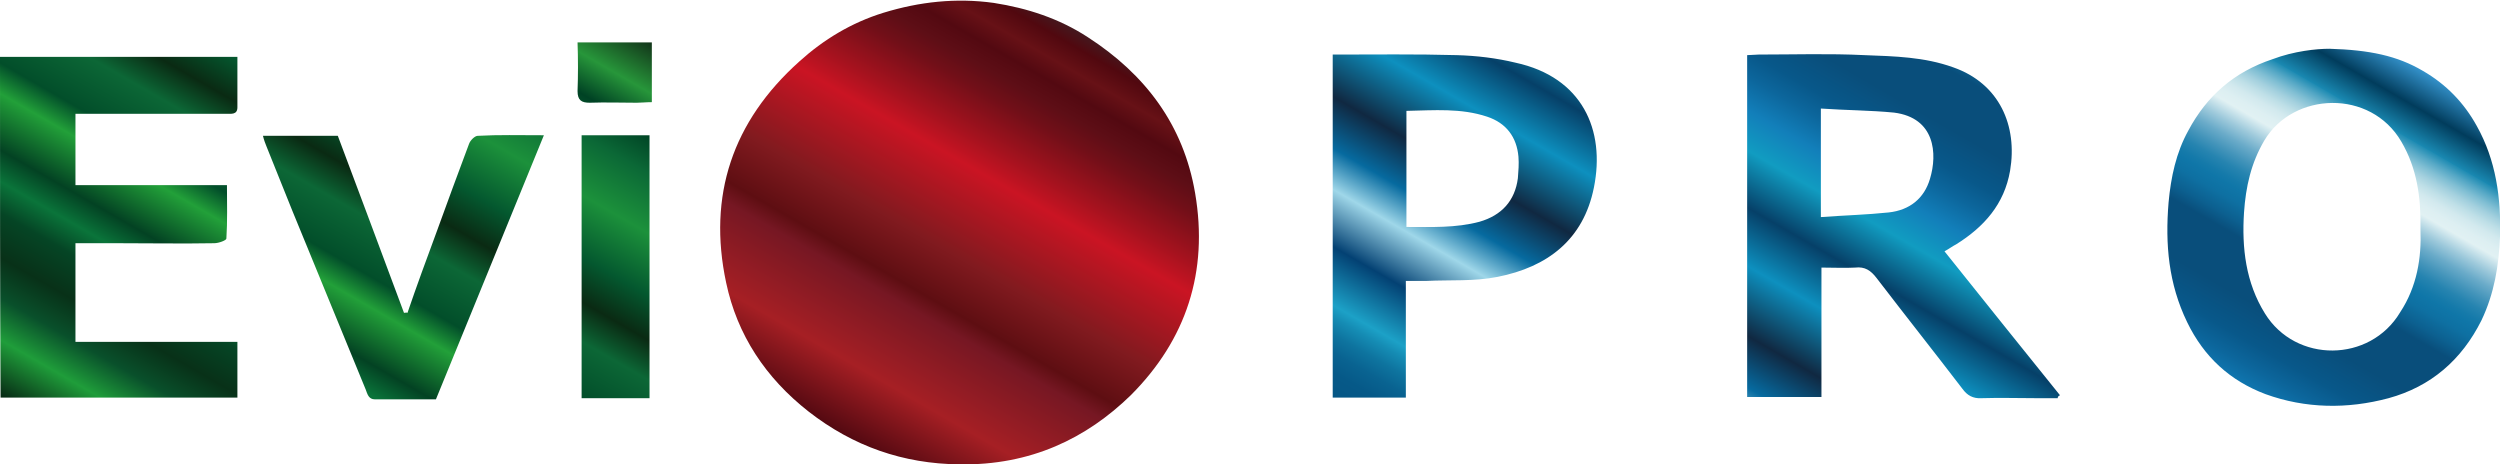 <?xml version="1.0" encoding="UTF-8"?>
<!-- Generator: Adobe Illustrator 26.0.2, SVG Export Plug-In . SVG Version: 6.00 Build 0)  -->
<svg xmlns="http://www.w3.org/2000/svg" xmlns:xlink="http://www.w3.org/1999/xlink" version="1.1" id="レイヤー_1" x="0px" y="0px" viewBox="0 0 430.7 80" style="enable-background:new 0 0 430.7 80;" xml:space="preserve">
<style type="text/css">
	.st0{fill:url(#SVGID_1_);}
	.st1{fill:url(#SVGID_00000132084866053539545210000014515008923643500183_);}
	.st2{fill:url(#SVGID_00000063615037382087192790000006635212208696273318_);}
</style>
<g>
	<linearGradient id="SVGID_1_" gradientUnits="userSpaceOnUse" x1="145.316" y1="74.894" x2="185.598" y2="5.124">
		<stop offset="0" style="stop-color:#530911"></stop>
		<stop offset="0.141" style="stop-color:#A61F24"></stop>
		<stop offset="0.306" style="stop-color:#761723"></stop>
		<stop offset="0.345" style="stop-color:#5E0E12"></stop>
		<stop offset="0.453" style="stop-color:#811A1F"></stop>
		<stop offset="0.632" style="stop-color:#CA1423"></stop>
		<stop offset="0.696" style="stop-color:#A3121E"></stop>
		<stop offset="0.785" style="stop-color:#710F18"></stop>
		<stop offset="0.83" style="stop-color:#5E0E16"></stop>
		<stop offset="0.876" style="stop-color:#530911"></stop>
		<stop offset="0.919" style="stop-color:#671116"></stop>
		<stop offset="0.966" style="stop-color:#51080F"></stop>
		<stop offset="1" style="stop-color:#43191F"></stop>
	</linearGradient>
	<path class="st0" d="M165.3,80c-9.7-0.1-18.3-3.1-26-9.1c-7.4-5.8-12.3-13.2-14.2-22.2c-3.2-15,1.1-27.8,12.6-38.1   c4.2-3.8,9-6.7,14.5-8.4c6.2-1.9,12.5-2.6,19-1.7c5.8,0.9,11.3,2.7,16.2,5.9c9.9,6.4,16.5,15.1,18.5,26.9   c2.3,13.5-1.5,25.2-11.1,34.8C187.2,75.5,177.6,80.2,165.3,80z"></path>
	
		<linearGradient id="SVGID_00000116950444780915166200000005504627601998430097_" gradientUnits="userSpaceOnUse" x1="288.114" y1="102.291" x2="359.449" y2="-21.265">
		<stop offset="0" style="stop-color:#055685"></stop>
		<stop offset="2.615743e-02" style="stop-color:#065988"></stop>
		<stop offset="4.716546e-02" style="stop-color:#096391"></stop>
		<stop offset="6.638420e-02" style="stop-color:#0E749F"></stop>
		<stop offset="8.442307e-02" style="stop-color:#158CB4"></stop>
		<stop offset="9.696970e-02" style="stop-color:#1CA1C7"></stop>
		<stop offset="0.158" style="stop-color:#034173"></stop>
		<stop offset="0.218" style="stop-color:#9FD7E9"></stop>
		<stop offset="0.261" style="stop-color:#066A9F"></stop>
		<stop offset="0.315" style="stop-color:#102841"></stop>
		<stop offset="0.388" style="stop-color:#0D90BF"></stop>
		<stop offset="0.449" style="stop-color:#064068"></stop>
		<stop offset="0.509" style="stop-color:#119CC1"></stop>
		<stop offset="0.551" style="stop-color:#127FBA"></stop>
		<stop offset="0.586" style="stop-color:#0C669C"></stop>
		<stop offset="0.612" style="stop-color:#08588A"></stop>
		<stop offset="0.654" style="stop-color:#094E7B"></stop>
		<stop offset="0.715" style="stop-color:#094E7B"></stop>
		<stop offset="0.731" style="stop-color:#0C6090"></stop>
		<stop offset="0.75" style="stop-color:#0E70A2"></stop>
		<stop offset="0.764" style="stop-color:#0F76A8"></stop>
		<stop offset="0.772" style="stop-color:#157AAA"></stop>
		<stop offset="0.785" style="stop-color:#2684B0"></stop>
		<stop offset="0.798" style="stop-color:#4394BA"></stop>
		<stop offset="0.814" style="stop-color:#6AABC9"></stop>
		<stop offset="0.83" style="stop-color:#9DC9DB"></stop>
		<stop offset="0.847" style="stop-color:#DAEDF1"></stop>
		<stop offset="0.849" style="stop-color:#E1F1F3"></stop>
		<stop offset="0.849" style="stop-color:#E1F1F3"></stop>
		<stop offset="0.849" style="stop-color:#E1F1F3"></stop>
		<stop offset="0.859" style="stop-color:#DDEFF2"></stop>
		<stop offset="0.87" style="stop-color:#D2E9EE"></stop>
		<stop offset="0.88" style="stop-color:#BEDFE7"></stop>
		<stop offset="0.89" style="stop-color:#A3D0DE"></stop>
		<stop offset="0.9" style="stop-color:#7FBED3"></stop>
		<stop offset="0.91" style="stop-color:#54A7C5"></stop>
		<stop offset="0.92" style="stop-color:#228DB4"></stop>
		<stop offset="0.921" style="stop-color:#1988B1"></stop>
		<stop offset="0.958" style="stop-color:#013C5C"></stop>
		<stop offset="1" style="stop-color:#3492CB"></stop>
	</linearGradient>
	<path style="fill:url(#SVGID_00000116950444780915166200000005504627601998430097_);" d="M354.5,68.6c-1.2,0-2.4,0-3.6,0   c-3.2,0-6.4-0.1-9.5,0c-1.5,0.1-2.5-0.5-3.3-1.6c-4.9-6.4-9.9-12.7-14.8-19.1c-1-1.3-2-2-3.7-1.8c-1.8,0.1-3.7,0-5.8,0   c0,7.5,0,14.8,0,22.3c-4.4,0-8.6,0-12.8,0c0-19.6,0-39.2,0-58.9c0.7,0,1.4-0.1,2-0.1c6.1,0,12.1-0.2,18.2,0.1   c5.2,0.2,10.3,0.3,15.3,2.1c8,2.8,11.1,10.1,9.8,17.8c-1,5.8-4.5,9.7-9.3,12.7c-0.6,0.3-1.1,0.7-2,1.2c6.7,8.4,13.3,16.6,19.9,24.8   C354.6,68.2,354.5,68.4,354.5,68.6z M313.7,18.7c0,6.5,0,12.4,0,18.7c4-0.3,7.9-0.4,11.7-0.8c3.6-0.4,6.1-2.4,7.1-5.8   c1.3-4.3,0.9-10.5-6.2-11.4C322.2,19,318,19,313.7,18.7z M401.3,8.4c6.9,0.2,11.7,1.2,16.1,3.8c4,2.3,7.1,5.5,9.3,9.5   c3.3,5.9,4.2,12.4,4,19.1c-0.2,5-1,9.8-3.2,14.4c-3.4,6.8-8.7,11.4-16,13.4c-7.1,1.9-14.3,1.8-21.2-0.7   c-6.1-2.3-10.6-6.4-13.5-12.4c-3.2-6.6-3.8-13.4-3.2-20.6c0.4-4.4,1.3-8.6,3.4-12.4c3.2-6,7.9-10.1,14.5-12.3   C395.2,8.8,399.1,8.4,401.3,8.4z M417,39.5c0.1-5.5-0.6-10.5-3.3-15.1c-5.3-9.1-18.6-8.6-23.6-0.2c-2.3,3.9-3.2,8-3.5,12.4   c-0.4,6.1,0.3,12.1,3.6,17.4c5.3,8.6,18.1,8.5,23.3-0.2C416.4,49.4,417.2,44.4,417,39.5z M229.6,9.4c7.3,0,14.3-0.1,21.4,0.1   c3.4,0.1,6.8,0.5,10.1,1.3c11.5,2.5,15.5,11.6,13.5,21.5c-1.8,9-8,13.7-16.6,15.4c-4,0.8-8.2,0.5-12.3,0.7c-1.1,0-2.1,0-3.5,0   c0,3.6,0,6.9,0,10.2c0,3.2,0,6.5,0,9.9c-4.3,0-8.4,0-12.6,0C229.6,48.9,229.6,29.3,229.6,9.4z M242.3,39.1c4.3,0,8.5,0.2,12.6-0.9   c3.8-1.1,6.1-3.6,6.6-7.5c0.1-1.2,0.2-2.5,0.1-3.7c-0.3-3.4-2.1-5.8-5.4-6.9c-4.5-1.5-9.1-1.1-13.9-1   C242.3,25.7,242.3,32.2,242.3,39.1z"></path>
	
		<linearGradient id="SVGID_00000085221712166895261070000001688550043877434294_" gradientUnits="userSpaceOnUse" x1="29.232" y1="85.476" x2="83.883" y2="-9.183">
		<stop offset="5.813950e-03" style="stop-color:#082E16"></stop>
		<stop offset="7.994190e-02" style="stop-color:#1F9D3A"></stop>
		<stop offset="0.137" style="stop-color:#09502B"></stop>
		<stop offset="0.192" style="stop-color:#083118"></stop>
		<stop offset="0.253" style="stop-color:#054525"></stop>
		<stop offset="0.296" style="stop-color:#0A743A"></stop>
		<stop offset="0.339" style="stop-color:#034223"></stop>
		<stop offset="0.416" style="stop-color:#22A039"></stop>
		<stop offset="0.458" style="stop-color:#024E2A"></stop>
		<stop offset="0.536" style="stop-color:#0C6736"></stop>
		<stop offset="0.59" style="stop-color:#0A2A13"></stop>
		<stop offset="0.651" style="stop-color:#04582F"></stop>
		<stop offset="0.736" style="stop-color:#1C913B"></stop>
		<stop offset="0.818" style="stop-color:#0B6836"></stop>
		<stop offset="0.874" style="stop-color:#004224"></stop>
		<stop offset="0.929" style="stop-color:#27963A"></stop>
		<stop offset="1" style="stop-color:#123319"></stop>
	</linearGradient>
	<path style="fill:url(#SVGID_00000085221712166895261070000001688550043877434294_);" d="M40.9,9.8c0,3,0,5.9,0,8.7   c0,1.3-1.1,1.1-1.9,1.1c-5.7,0-11.5,0-17.2,0c-2.9,0-5.7,0-8.8,0c0,4.1,0,8.1,0,12.3c8.5,0,17.1,0,26.1,0c0,3.2,0.1,6.2-0.1,9.2   c0,0.3-1.3,0.8-2.1,0.8c-5.5,0.1-11,0-16.5,0c-2.4,0-4.8,0-7.4,0c0,5.7,0,11.2,0,17c9.3,0,18.5,0,27.9,0c0,3.3,0,6.4,0,9.6   c-13.6,0-27.2,0-40.8,0C0,49,0,29.5,0,9.8C13.6,9.8,27.1,9.8,40.9,9.8z M69.6,53.9C65.8,43.7,62,33.5,58.2,23.4   c-4.4,0-8.6,0-12.9,0c0.2,0.8,0.4,1.3,0.6,1.8c1.5,3.7,3,7.5,4.5,11.2c4.2,10.2,8.4,20.5,12.6,30.7c0.3,0.8,0.5,1.7,1.6,1.7   c3.5,0,6.9,0,10.5,0c6.2-15.2,12.3-30.1,18.6-45.5c-4.2,0-7.8-0.1-11.4,0.1c-0.5,0-1.3,0.8-1.5,1.4c-1.9,5.1-3.8,10.2-5.6,15.2   c-1.7,4.6-3.4,9.2-5,13.9C70,53.8,69.8,53.9,69.6,53.9z M100.2,68.6c4,0,7.8,0,11.7,0c0-15.2,0-30.2,0-45.3c-3.9,0-7.7,0-11.7,0   C100.2,38.6,100.2,53.6,100.2,68.6z M99.5,15.7c0,1.6,0.7,2,2.1,2c2.7-0.1,5.4,0,8.1,0c0.8,0,1.6-0.1,2.6-0.1c0-3.5,0-6.8,0-10.3   c-4.2,0-8.3,0-12.8,0C99.6,10.2,99.6,13,99.5,15.7z"></path>
</g>
</svg>
